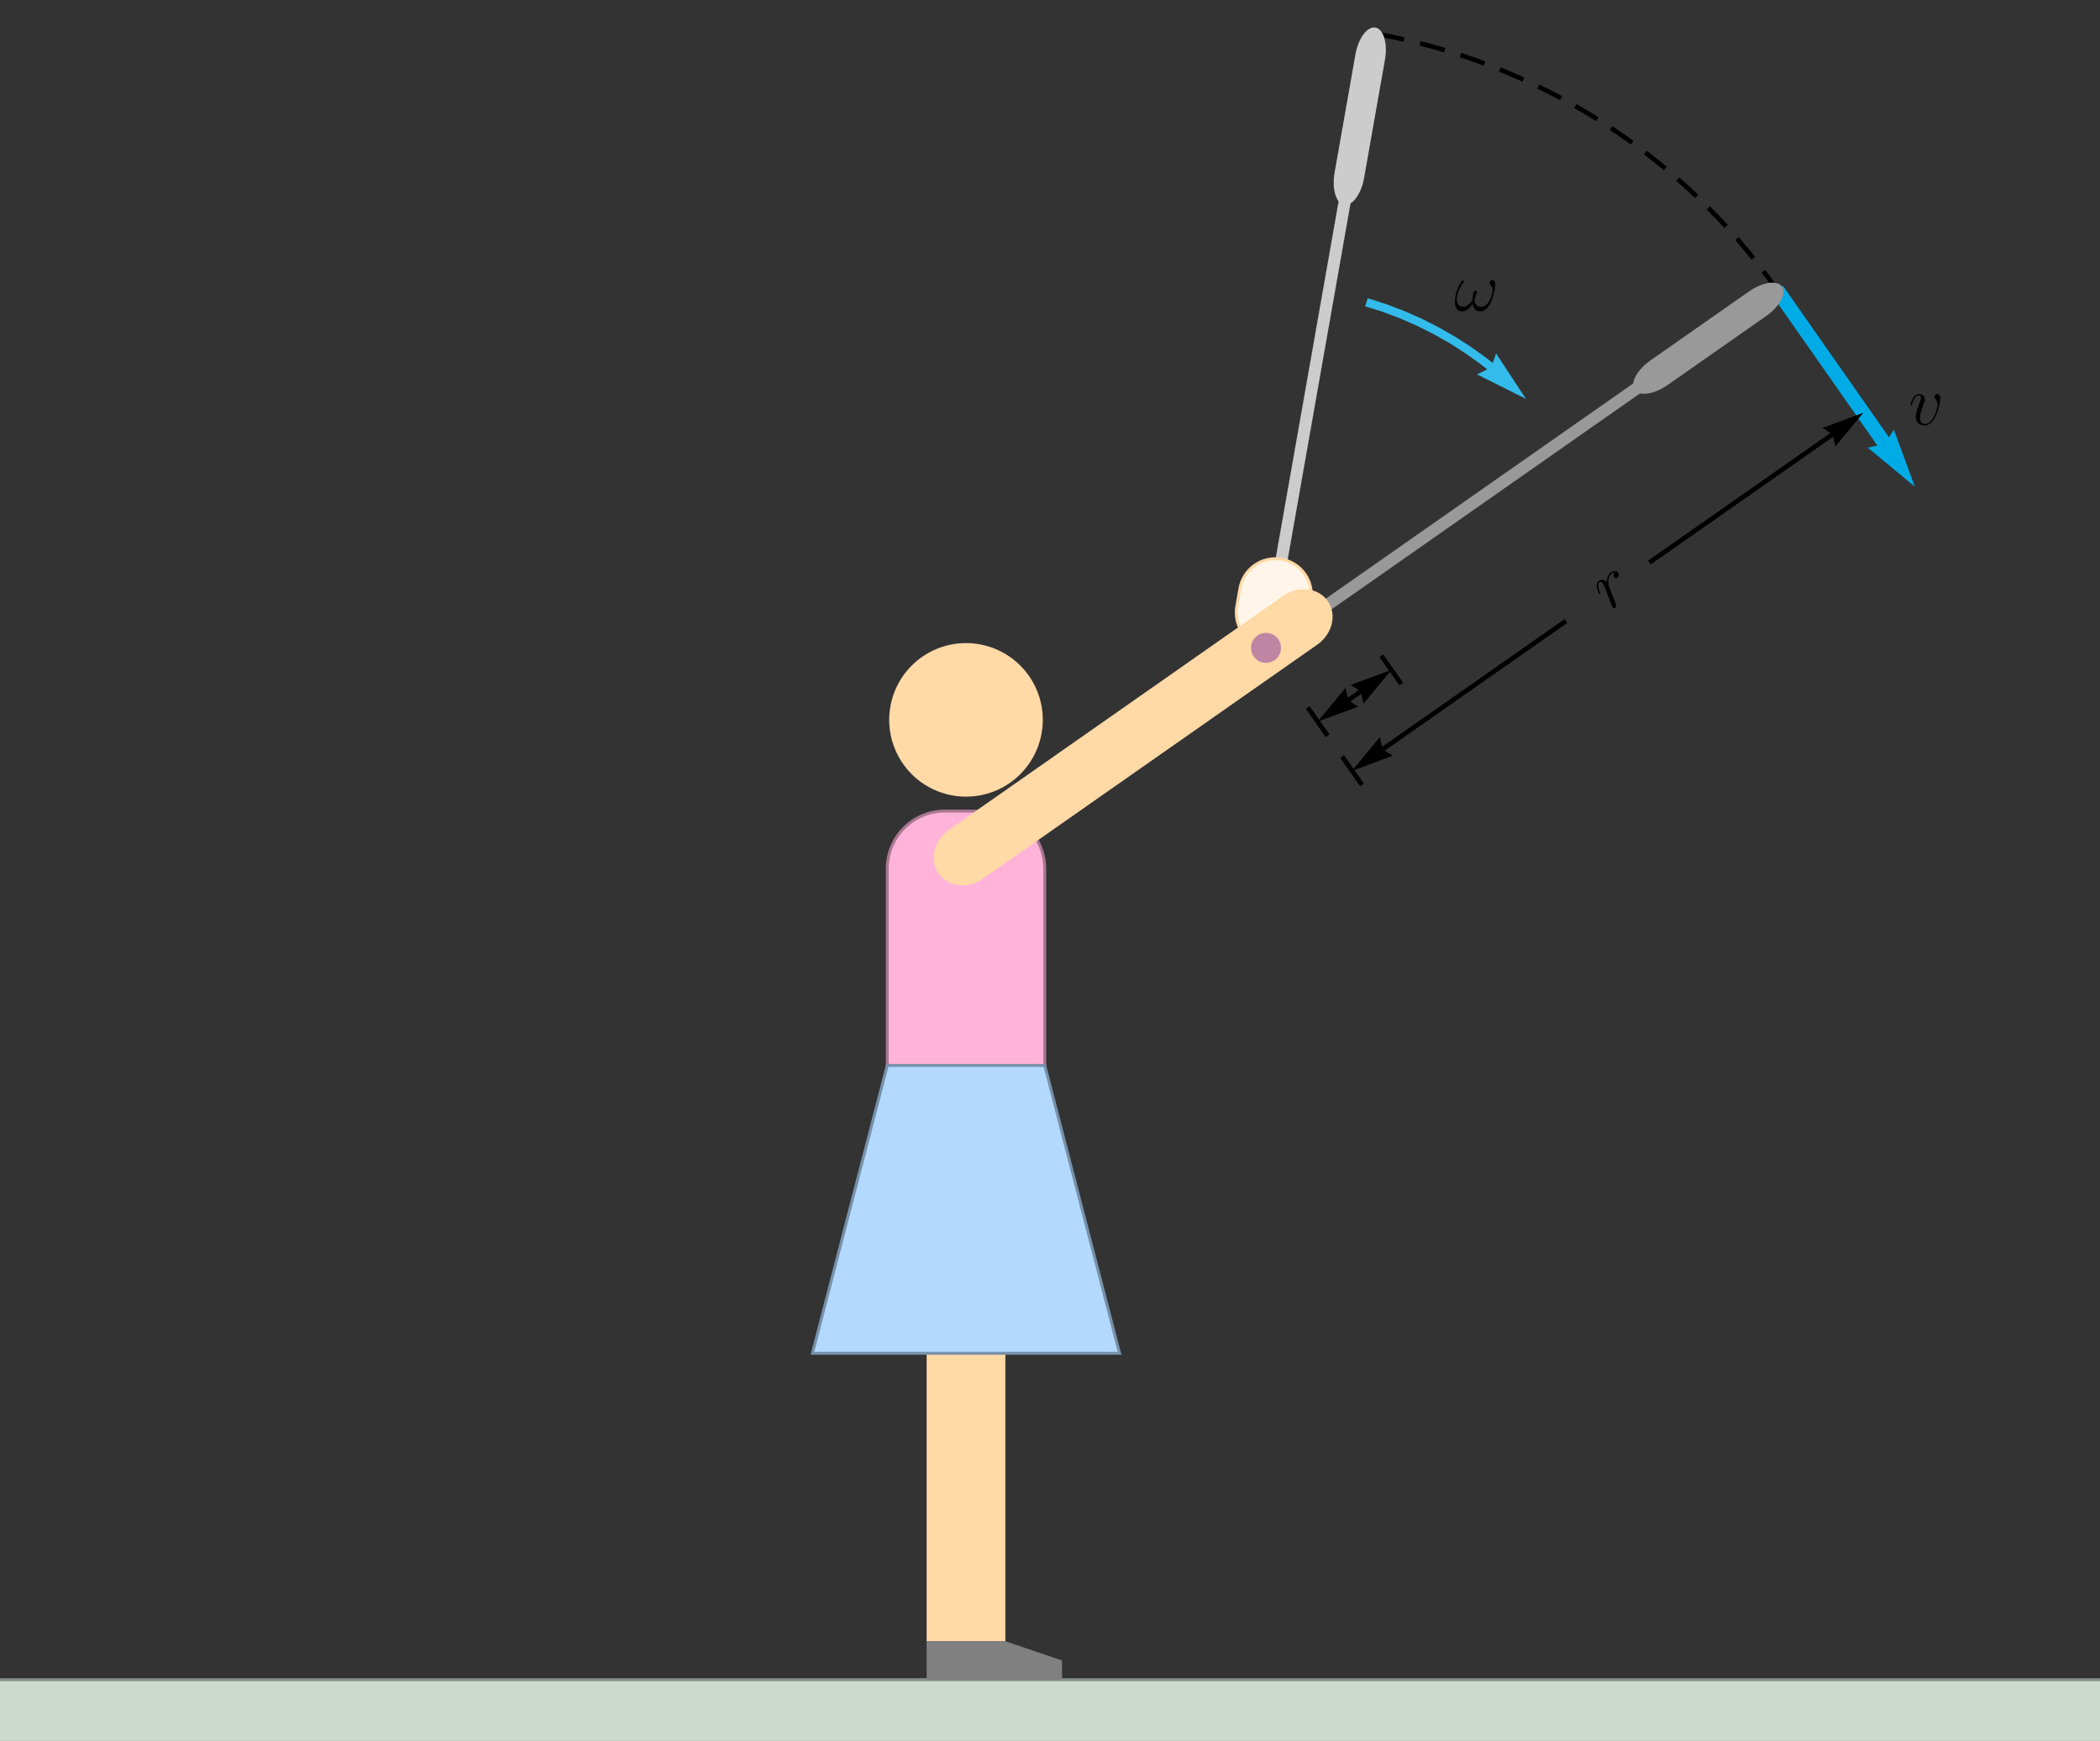 <?xml version="1.0" encoding="UTF-8"?>
<svg xmlns="http://www.w3.org/2000/svg" xmlns:xlink="http://www.w3.org/1999/xlink" width="720pt" height="597pt" viewBox="0 0 720 597" version="1.1">
<rect x="0" y="0" width="720" height="597" fill="#333333" stroke="none"/>
<defs>
<clipPath id="clip1">
  <path d="M 547 195 L 556 195 L 556 209 L 547 209 Z M 547 195 "/>
</clipPath>
<clipPath id="clip2">
  <path d="M 535.957 192.438 L 556.031 221.105 L 569.957 211.355 L 549.883 182.688 Z M 535.957 192.438 "/>
</clipPath>
<clipPath id="clip3">
  <path d="M 537.352 192.684 L 556.277 219.715 L 568.566 211.109 L 549.637 184.078 Z M 537.352 192.684 "/>
</clipPath>
</defs>
<g id="surface12">
<path style="fill-rule:nonzero;fill:rgb(79.999%,84.999%,79.999%);fill-opacity:1;stroke-width:0.03;stroke-linecap:square;stroke-linejoin:miter;stroke:rgb(79.999%,84.999%,79.999%);stroke-opacity:1;stroke-miterlimit:3.239;" d="M 63.715 589 L 63.715 630.145 L 804.285 630.145 L 804.285 589 Z M 63.715 589 " transform="matrix(1,0,0,1,-74,-13)"/>
<path style="fill:none;stroke-width:1;stroke-linecap:square;stroke-linejoin:miter;stroke:rgb(53.333%,56.667%,53.333%);stroke-opacity:1;stroke-miterlimit:3.25;" d="M 63.715 589 L 63.715 630.145 L 804.285 630.145 L 804.285 589 Z M 63.715 589 " transform="matrix(1,0,0,1,-74,-13)"/>
<path style=" stroke:none;fill-rule:evenodd;fill:rgb(0%,0%,0%);fill-opacity:1;" d="M 665.234 136.711 C 665.234 135.207 664.473 135.113 664.285 135.113 C 663.711 135.113 663.188 135.684 663.188 136.16 C 663.188 136.449 663.355 136.613 663.449 136.711 C 663.691 136.922 664.309 137.566 664.309 138.809 C 664.309 139.809 662.879 145.387 660.02 145.387 C 658.562 145.387 658.277 144.172 658.277 143.289 C 658.277 142.098 658.824 140.43 659.469 138.715 C 659.848 137.734 659.945 137.496 659.945 137.02 C 659.945 136.016 659.23 135.113 658.062 135.113 C 655.867 135.113 654.988 138.57 654.988 138.762 C 654.988 138.855 655.082 138.973 655.25 138.973 C 655.465 138.973 655.488 138.879 655.582 138.543 C 656.156 136.496 657.082 135.59 657.988 135.59 C 658.207 135.59 658.613 135.59 658.613 136.375 C 658.613 136.996 658.348 137.688 657.988 138.59 C 656.848 141.645 656.848 142.383 656.848 142.957 C 656.848 143.48 656.918 144.457 657.656 145.125 C 658.516 145.863 659.707 145.863 659.922 145.863 C 663.879 145.863 665.234 138.07 665.234 136.711 Z M 665.234 136.711 "/>
<path style="fill:none;stroke-width:1.584;stroke-linecap:square;stroke-linejoin:miter;stroke:rgb(0%,0%,0%);stroke-opacity:1;stroke-dasharray:7.2;stroke-miterlimit:3.25;" d="M 683.309 112.457 C 650.762 65.98 601.086 34.332 545.207 24.48 " transform="matrix(1,0,0,1,-74,-13)"/>
<path style="fill:none;stroke-width:4.896;stroke-linecap:butt;stroke-linejoin:miter;stroke:rgb(0%,66.998%,89.999%);stroke-opacity:1;stroke-miterlimit:3.25;" d="M 683.309 112.457 L 720.012 164.875 " transform="matrix(1,0,0,1,-74,-13)"/>
<path style="fill-rule:nonzero;fill:rgb(0%,66.998%,89.999%);fill-opacity:1;stroke-width:0.03;stroke-linecap:square;stroke-linejoin:miter;stroke:rgb(0%,66.998%,89.999%);stroke-opacity:1;stroke-miterlimit:3.25;" d="M 723.289 160.305 L 722.965 160.895 L 722.148 162.254 L 721.633 163.035 L 721.086 163.781 L 720.535 164.422 L 720.012 164.875 L 719.457 165.172 L 718.68 165.465 L 717.766 165.742 L 716.809 165.992 L 715.145 166.371 L 714.422 166.516 L 730.508 179.863 Z M 723.289 160.305 " transform="matrix(1,0,0,1,-74,-13)"/>
<path style="fill-rule:nonzero;fill:rgb(59.999%,59.999%,59.999%);fill-opacity:1;stroke-width:0.03;stroke-linecap:square;stroke-linejoin:miter;stroke:rgb(59.999%,59.999%,59.999%);stroke-opacity:1;stroke-miterlimit:3.25;" d="M 509.238 236.855 L 644.047 142.461 L 641.688 139.094 L 506.879 233.484 Z M 509.238 236.855 " transform="matrix(1,0,0,1,-74,-13)"/>
<path style=" stroke:none;fill-rule:evenodd;fill:rgb(59.999%,59.999%,59.999%);fill-opacity:1;" d="M 565.918 123.562 C 563.684 125.129 561.848 127.074 560.824 128.969 C 559.797 130.867 559.66 132.559 560.441 133.676 C 561.223 134.793 562.859 135.242 564.996 134.926 C 567.129 134.613 569.582 133.555 571.816 131.988 L 605.52 108.391 C 607.754 106.828 609.586 104.883 610.613 102.984 C 611.641 101.09 611.777 99.395 610.992 98.277 C 610.211 97.16 608.574 96.711 606.441 97.027 C 604.309 97.344 601.852 98.402 599.617 99.965 Z M 565.918 123.562 "/>
<path style="fill-rule:nonzero;fill:rgb(79.999%,79.999%,79.999%);fill-opacity:1;stroke-width:0.03;stroke-linecap:square;stroke-linejoin:miter;stroke:rgb(79.999%,79.999%,79.999%);stroke-opacity:1;stroke-miterlimit:3.25;" d="M 510.082 235.527 L 538.66 73.457 L 534.609 72.742 L 506.031 234.812 Z M 510.082 235.527 " transform="matrix(1,0,0,1,-74,-13)"/>
<path style=" stroke:none;fill-rule:evenodd;fill:rgb(79.999%,79.999%,79.999%);fill-opacity:1;" d="M 457.57 59.207 C 457.098 61.895 457.176 64.562 457.789 66.633 C 458.406 68.699 459.504 69.992 460.848 70.23 C 462.191 70.465 463.668 69.625 464.953 67.895 C 466.238 66.164 467.227 63.68 467.699 60.992 L 474.844 20.477 C 475.316 17.789 475.238 15.117 474.625 13.051 C 474.008 10.984 472.91 9.691 471.566 9.453 C 470.223 9.215 468.746 10.055 467.461 11.789 C 466.176 13.52 465.188 16.004 464.715 18.688 Z M 457.57 59.207 "/>
<path style="fill-rule:evenodd;fill:rgb(99.998%,96.248%,91.249%);fill-opacity:1;stroke-width:1;stroke-linecap:square;stroke-linejoin:miter;stroke:rgb(99.998%,84.999%,64.999%);stroke-opacity:1;stroke-miterlimit:3.25;" d="M 498.047 220.871 C 497.477 224.098 498.211 227.414 500.09 230.094 C 501.969 232.777 504.832 234.602 508.059 235.172 C 511.281 235.738 514.598 235.004 517.281 233.125 C 519.961 231.25 521.789 228.383 522.355 225.16 L 523.426 219.082 C 523.996 215.859 523.262 212.539 521.383 209.859 C 519.504 207.176 516.641 205.352 513.414 204.781 C 510.191 204.215 506.875 204.949 504.191 206.828 C 501.512 208.707 499.684 211.57 499.117 214.797 Z M 498.047 220.871 " transform="matrix(1,0,0,1,-74,-13)"/>
<path style=" stroke:none;fill-rule:evenodd;fill:rgb(99.998%,84.999%,64.999%);fill-opacity:1;" d="M 357.531 246.855 C 357.531 239.875 354.758 233.176 349.82 228.238 C 344.883 223.301 338.184 220.527 331.199 220.527 C 324.215 220.527 317.52 223.301 312.582 228.238 C 307.645 233.176 304.867 239.875 304.867 246.855 C 304.867 253.84 307.645 260.539 312.582 265.477 C 317.52 270.414 324.215 273.188 331.199 273.188 C 338.184 273.188 344.883 270.414 349.82 265.477 C 354.758 260.539 357.531 253.84 357.531 246.855 Z M 357.531 246.855 "/>
<path style="fill-rule:nonzero;fill:rgb(99.998%,84.999%,64.999%);fill-opacity:1;stroke-width:0.03;stroke-linecap:square;stroke-linejoin:miter;stroke:rgb(99.998%,84.999%,64.999%);stroke-opacity:1;stroke-miterlimit:3.25;" d="M 391.707 391.516 L 391.707 575.836 L 418.695 575.836 L 418.695 391.516 Z M 391.707 391.516 " transform="matrix(1,0,0,1,-74,-13)"/>
<path style="fill-rule:nonzero;fill:rgb(50%,50%,50%);fill-opacity:1;stroke-width:0.03;stroke-linecap:square;stroke-linejoin:miter;stroke:rgb(50%,50%,50%);stroke-opacity:1;stroke-miterlimit:3.25;" d="M 391.707 575.836 L 418.695 575.836 L 438.113 582.418 L 438.113 589 L 391.707 589 Z M 391.707 575.836 " transform="matrix(1,0,0,1,-74,-13)"/>
<path style="fill-rule:evenodd;fill:rgb(99.998%,70%,84.999%);fill-opacity:1;stroke-width:1;stroke-linecap:square;stroke-linejoin:miter;stroke:rgb(66.666%,46.666%,56.667%);stroke-opacity:1;stroke-miterlimit:3.25;" d="M 397.957 291.125 C 392.723 291.125 387.699 293.207 383.996 296.91 C 380.289 300.613 378.211 305.637 378.211 310.875 L 378.211 394.805 C 378.211 400.043 380.289 405.066 383.996 408.77 C 387.699 412.473 392.723 414.555 397.957 414.555 L 412.441 414.555 C 417.68 414.555 422.703 412.473 426.406 408.77 C 430.109 405.066 432.191 400.043 432.191 394.805 L 432.191 310.875 C 432.191 305.637 430.109 300.613 426.406 296.91 C 422.703 293.207 417.68 291.125 412.441 291.125 Z M 397.957 291.125 " transform="matrix(1,0,0,1,-74,-13)"/>
<path style="fill-rule:nonzero;fill:rgb(70%,84.999%,99.998%);fill-opacity:1;stroke-width:0.03;stroke-linecap:square;stroke-linejoin:miter;stroke:rgb(70%,84.999%,99.998%);stroke-opacity:1;stroke-miterlimit:3.25;" d="M 378.211 378.348 L 432.191 378.348 L 457.863 477.09 L 352.539 477.09 Z M 378.211 378.348 " transform="matrix(1,0,0,1,-74,-13)"/>
<path style="fill:none;stroke-width:1;stroke-linecap:square;stroke-linejoin:miter;stroke:rgb(46.666%,56.667%,66.666%);stroke-opacity:1;stroke-miterlimit:3.25;" d="M 378.211 378.348 L 432.191 378.348 L 457.863 477.09 L 352.539 477.09 Z M 378.211 378.348 " transform="matrix(1,0,0,1,-74,-13)"/>
<path style=" stroke:none;fill-rule:evenodd;fill:rgb(99.998%,84.999%,64.999%);fill-opacity:1;" d="M 321.762 299.543 C 323.316 301.762 325.797 303.191 328.664 303.52 C 331.531 303.848 334.551 303.047 337.051 301.297 L 451.641 221.059 C 454.145 219.309 455.926 216.746 456.598 213.941 C 457.27 211.133 456.777 208.312 455.223 206.094 C 453.672 203.879 451.188 202.449 448.32 202.121 C 445.453 201.793 442.438 202.59 439.934 204.344 L 325.348 284.578 C 322.844 286.332 321.062 288.895 320.391 291.699 C 319.719 294.508 320.211 297.328 321.762 299.543 Z M 321.762 299.543 "/>
<path style="fill:none;stroke-width:1.584;stroke-linecap:butt;stroke-linejoin:miter;stroke:rgb(0%,0%,0%);stroke-opacity:1;stroke-miterlimit:3.25;" d="M 610.859 225.973 L 548.262 269.801 " transform="matrix(1,0,0,1,-74,-13)"/>
<path style="fill-rule:nonzero;fill:rgb(0%,0%,0%);fill-opacity:1;stroke-width:0.03;stroke-linecap:square;stroke-linejoin:miter;stroke:rgb(0%,0%,0%);stroke-opacity:1;stroke-miterlimit:3.25;" d="M 551.523 272.145 L 551.105 271.91 L 550.133 271.328 L 549.574 270.961 L 549.043 270.57 L 548.586 270.176 L 548.262 269.801 L 548.047 269.41 L 547.84 268.852 L 547.641 268.199 L 547.465 267.516 L 547.195 266.328 L 547.09 265.812 L 537.555 277.301 Z M 551.523 272.145 " transform="matrix(1,0,0,1,-74,-13)"/>
<path style="fill:none;stroke-width:1.584;stroke-linecap:butt;stroke-linejoin:miter;stroke:rgb(0%,0%,0%);stroke-opacity:1;stroke-miterlimit:3.25;" d="M 639.504 205.914 L 702.102 162.082 " transform="matrix(1,0,0,1,-74,-13)"/>
<path style="fill-rule:nonzero;fill:rgb(0%,0%,0%);fill-opacity:1;stroke-width:0.03;stroke-linecap:square;stroke-linejoin:miter;stroke:rgb(0%,0%,0%);stroke-opacity:1;stroke-miterlimit:3.25;" d="M 698.836 159.742 L 699.258 159.973 L 700.23 160.555 L 700.785 160.926 L 701.32 161.316 L 701.777 161.711 L 702.102 162.082 L 702.312 162.477 L 702.523 163.035 L 702.723 163.688 L 702.898 164.371 L 703.168 165.559 L 703.273 166.074 L 712.809 154.586 Z M 698.836 159.742 " transform="matrix(1,0,0,1,-74,-13)"/>
<path style="fill:none;stroke-width:1.584;stroke-linecap:square;stroke-linejoin:miter;stroke:rgb(0%,0%,0%);stroke-opacity:1;stroke-miterlimit:3.25;" d="M 540.504 281.512 L 534.605 273.086 " transform="matrix(1,0,0,1,-74,-13)"/>
<path style="fill:none;stroke-width:1.584;stroke-linecap:butt;stroke-linejoin:miter;stroke:rgb(0%,0%,0%);stroke-opacity:1;stroke-miterlimit:3.25;" d="M 538.395 251.598 L 536.465 252.949 " transform="matrix(1,0,0,1,-74,-13)"/>
<path style="fill-rule:nonzero;fill:rgb(0%,0%,0%);fill-opacity:1;stroke-width:0.03;stroke-linecap:square;stroke-linejoin:miter;stroke:rgb(0%,0%,0%);stroke-opacity:1;stroke-miterlimit:3.25;" d="M 539.727 255.293 L 539.305 255.062 L 538.332 254.48 L 537.777 254.109 L 537.242 253.719 L 536.785 253.324 L 536.465 252.949 L 536.25 252.559 L 536.039 252 L 535.844 251.348 L 535.664 250.664 L 535.395 249.477 L 535.293 248.961 L 525.758 260.449 Z M 539.727 255.293 " transform="matrix(1,0,0,1,-74,-13)"/>
<path style="fill:none;stroke-width:1.584;stroke-linecap:butt;stroke-linejoin:miter;stroke:rgb(0%,0%,0%);stroke-opacity:1;stroke-miterlimit:3.25;" d="M 538.395 251.598 L 540.324 250.246 " transform="matrix(1,0,0,1,-74,-13)"/>
<path style="fill-rule:nonzero;fill:rgb(0%,0%,0%);fill-opacity:1;stroke-width:0.03;stroke-linecap:square;stroke-linejoin:miter;stroke:rgb(0%,0%,0%);stroke-opacity:1;stroke-miterlimit:3.25;" d="M 537.062 247.906 L 537.484 248.137 L 538.453 248.719 L 539.012 249.086 L 539.547 249.48 L 540.004 249.871 L 540.324 250.246 L 540.539 250.641 L 540.75 251.195 L 540.945 251.848 L 541.125 252.531 L 541.395 253.723 L 541.496 254.238 L 551.031 242.75 Z M 537.062 247.906 " transform="matrix(1,0,0,1,-74,-13)"/>
<path style="fill:none;stroke-width:1.584;stroke-linecap:square;stroke-linejoin:miter;stroke:rgb(0%,0%,0%);stroke-opacity:1;stroke-miterlimit:3.25;" d="M 528.707 264.66 L 522.805 256.234 " transform="matrix(1,0,0,1,-74,-13)"/>
<path style="fill:none;stroke-width:1.584;stroke-linecap:square;stroke-linejoin:miter;stroke:rgb(0%,0%,0%);stroke-opacity:1;stroke-miterlimit:3.25;" d="M 553.984 246.961 L 548.082 238.535 " transform="matrix(1,0,0,1,-74,-13)"/>
<g clip-path="url(#clip1)" clip-rule="nonzero">
<g clip-path="url(#clip2)" clip-rule="nonzero">
<g clip-path="url(#clip3)" clip-rule="nonzero">
<path style=" stroke:none;fill-rule:evenodd;fill:rgb(0%,0%,0%);fill-opacity:1;" d="M 554.762 196.352 C 554.324 195.727 553.336 195.609 552.363 196.289 C 551.582 196.836 550.93 197.816 550.941 199.582 C 550.082 198.645 548.945 198.684 548.164 199.23 C 547.402 199.766 547.422 200.621 547.488 201.215 C 547.648 202.152 548.176 203.527 548.242 203.625 C 548.297 203.703 548.445 203.742 548.582 203.648 C 548.738 203.539 548.746 203.508 548.543 202.977 C 548.02 201.602 547.598 200.207 548.379 199.66 C 548.848 199.332 549.215 199.57 549.609 200.137 C 549.914 200.566 550.25 201.461 550.539 202.164 L 551.469 204.656 L 552.199 206.527 C 552.418 207.133 552.844 208.203 552.914 208.301 C 553.105 208.574 553.469 208.637 553.766 208.43 C 553.977 208.281 554.254 207.887 554.098 207.414 C 554.047 207.215 552.703 203.762 552.508 203.23 C 552.305 202.734 552.133 202.242 551.93 201.742 L 551.559 200.754 C 551.492 200.535 551.352 199.207 551.539 198.438 C 551.621 198.059 551.816 197.254 552.613 196.695 C 552.926 196.477 553.281 196.312 553.66 196.312 C 553.133 196.852 553.121 197.5 553.422 197.93 C 553.75 198.398 554.23 198.297 554.504 198.105 C 555.055 197.723 555.172 196.938 554.762 196.352 Z M 554.762 196.352 "/>
</g>
</g>
</g>
<path style=" stroke:none;fill-rule:evenodd;fill:rgb(0%,0%,0%);fill-opacity:1;" d="M 512.121 100.816 C 512.383 99.793 512.695 98.578 512.695 97.602 C 512.695 97.027 512.574 96.527 512.266 96.219 C 512.121 96.098 511.934 96.027 511.742 96.027 C 511.48 96.027 511.215 96.148 511 96.359 C 510.789 96.574 510.668 96.836 510.668 97.074 C 510.668 97.266 510.738 97.457 510.883 97.602 C 511.453 98.125 511.742 98.887 511.742 99.746 C 511.742 100.055 511.695 100.391 511.621 100.723 C 511.074 102.941 509.738 105.227 507.809 105.227 C 506.426 105.227 505.66 104.227 505.496 102.895 C 505.781 102.223 506.02 101.508 506.184 100.816 C 506.234 100.602 506.281 100.363 506.281 100.148 C 506.281 99.863 506.184 99.648 505.902 99.648 C 505.469 99.648 505.277 100.223 505.16 100.723 C 504.969 101.438 504.852 102.152 504.824 102.844 C 504.043 104.203 502.895 105.227 501.539 105.227 C 500.109 105.227 499.488 104.035 499.488 102.535 C 499.488 101.988 499.582 101.414 499.727 100.816 C 500.082 99.387 500.895 98.027 501.824 96.742 C 501.871 96.648 501.895 96.574 501.895 96.48 C 501.895 96.359 501.848 96.242 501.73 96.168 C 501.656 96.148 501.562 96.148 501.562 96.148 C 501.418 96.148 501.277 96.219 501.18 96.336 C 500.203 97.719 499.582 99.223 499.203 100.723 C 498.965 101.676 498.844 102.629 498.844 103.488 C 498.844 105.348 499.488 106.777 501.25 106.777 C 502.777 106.777 503.992 105.66 504.898 104.129 C 505.113 105.68 505.902 106.777 507.523 106.777 C 509.977 106.777 511.406 103.703 512.121 100.816 Z M 512.121 100.816 "/>
<path style="fill:none;stroke-width:2.88;stroke-linecap:butt;stroke-linejoin:miter;stroke:rgb(20%,73.599%,91.998%);stroke-opacity:1;stroke-miterlimit:3.25;" d="M 542.492 116.645 L 548.648 118.609 L 554.695 120.891 L 560.609 123.488 L 566.383 126.395 L 571.996 129.594 L 577.434 133.086 L 582.684 136.855 L 585.059 138.762 " transform="matrix(1,0,0,1,-74,-13)"/>
<path style="fill-rule:nonzero;fill:rgb(20%,73.599%,91.998%);fill-opacity:1;stroke-width:0.03;stroke-linecap:square;stroke-linejoin:miter;stroke:rgb(20%,73.599%,91.998%);stroke-opacity:1;stroke-miterlimit:3.25;" d="M 586.918 134.188 L 586.754 134.766 L 586.32 136.113 L 586.027 136.898 L 585.703 137.656 L 585.352 138.324 L 584.988 138.824 L 584.57 139.195 L 583.949 139.609 L 583.211 140.031 L 582.43 140.441 L 581.059 141.109 L 580.461 141.379 L 597.145 149.742 Z M 586.918 134.188 " transform="matrix(1,0,0,1,-74,-13)"/>
<path style=" stroke:none;fill-rule:evenodd;fill:rgb(74.998%,52.499%,63.75%);fill-opacity:1;" d="M 439.199 222.172 C 439.199 220.809 438.656 219.5 437.695 218.535 C 436.73 217.57 435.422 217.027 434.059 217.027 C 432.691 217.027 431.387 217.57 430.422 218.535 C 429.457 219.5 428.914 220.809 428.914 222.172 C 428.914 223.535 429.457 224.844 430.422 225.809 C 431.387 226.773 432.691 227.312 434.059 227.312 C 435.422 227.312 436.73 226.773 437.695 225.809 C 438.656 224.844 439.199 223.535 439.199 222.172 Z M 439.199 222.172 "/>
</g>
</svg>
